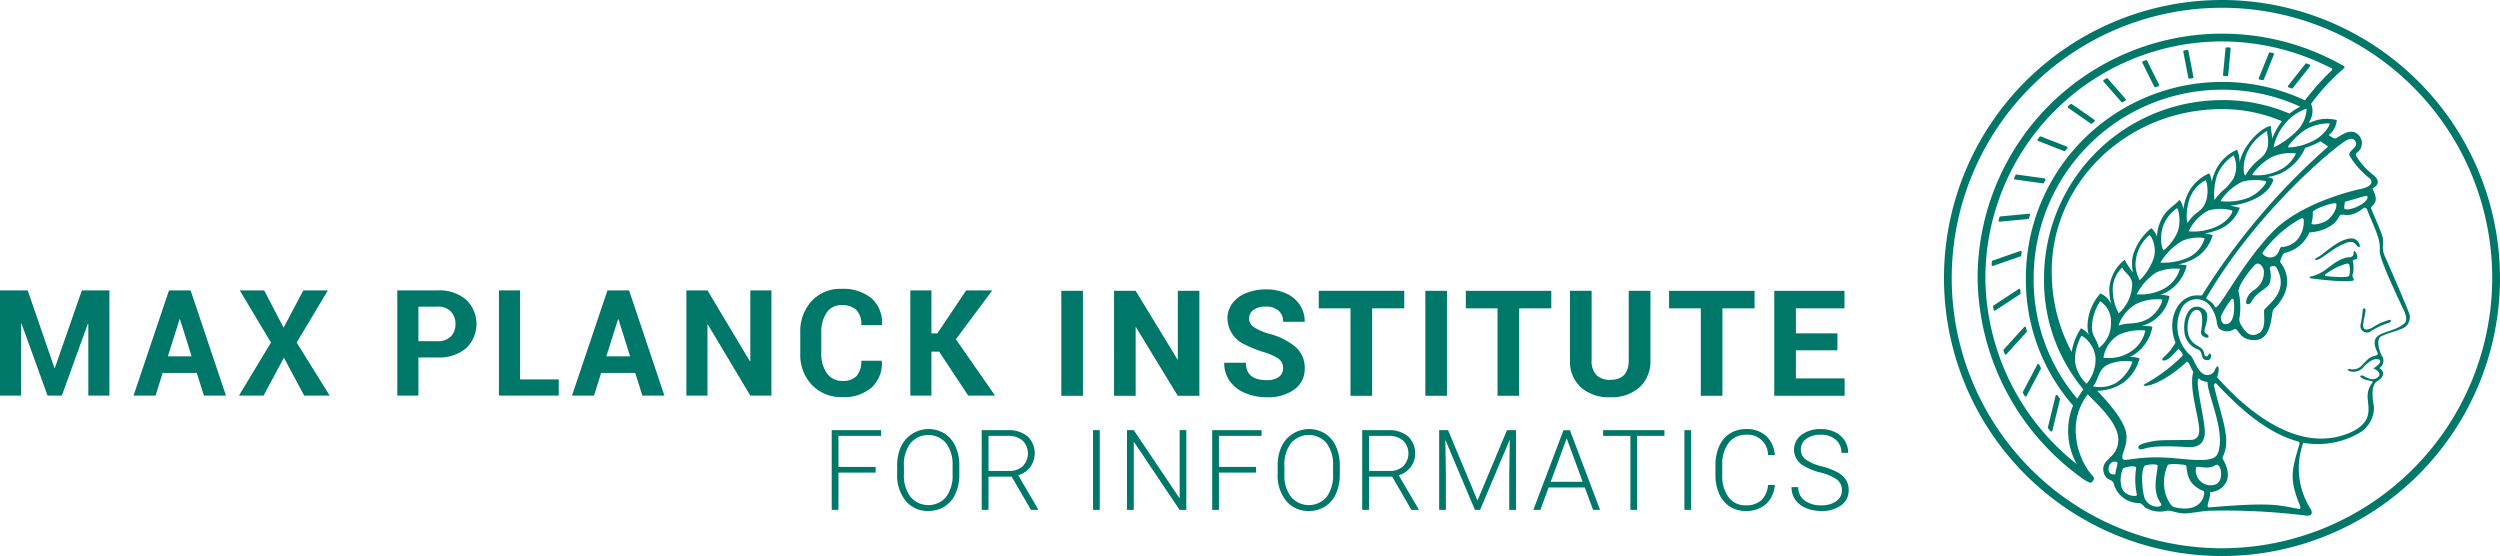 <svg xmlns="http://www.w3.org/2000/svg" viewBox="0 0 282.93 62.926">
  <defs>
    <style>
.cls-1{fill:#007869;}
</style>
  </defs>
  <g id="Minerva">
    <path class="cls-1" d="M262.487,10.645a31.463,31.463,0,1,0,31.465,31.462A31.499,31.499,0,0,0,262.487,10.645Zm0,62.048a30.584,30.584,0,1,1,30.584-30.586A30.619,30.619,0,0,1,262.487,72.693Z" transform="translate(-11.022 -10.645)"/>
    <path class="cls-1" d="M280.948,39.703c-.436-.911-.137-1.508-.267-2.174-.096-.491-.826-2.109-1.292-3.229-.219-.527,1.128-.398.133-2.303-.028-.057,1.384-.578-.028-1.649a7.822,7.822,0,0,1-1.782-2.0.303.303,0,0,1,.009-.389,1.326,1.326,0,0,0-.052-2.253c-.626-.377-1.344.005-2.005.434-.217.141-.327.227-.554.135a4.245,4.245,0,0,1-.539-.342,2.376,2.376,0,0,0,.909-1.694,4.372,4.372,0,0,0-3.039.298c-.036-.021-.075-.042-.117-.065a2.142,2.142,0,0,0,.248-2.071l-.004-.002a24.173,24.173,0,0,1,3.694-3.996l.027-.03c.08-.08.109-.17-.043-.265-.128-.081-.164-.1-.32-.185a27.678,27.678,0,0,0-41.094,24.183,28.263,28.263,0,0,0,11.808,22.648,4.297,4.297,0,0,0,.827.487.271.271,0,0,0,.324-.059l.108-.142a.412.412,0,0,0,.097-.254c0-.202-.292-.383-.635-.891a8.315,8.315,0,0,1-1.428-4.538,6.573,6.573,0,0,1,1.361-4.083c1.104,1.15,3.511,3.265,3.459,5.188-.059,2.161-2.08,2.054-1.644,3.675.274,1.017,1.034.598,1.166,1.369a2.971,2.971,0,0,0,2.808,2.073c.19-.028.351.129.726.509a3.227,3.227,0,0,0,2.433.362c.555-.101,1.252.405,2.411.277,1.452-.16,1.821-.272,2.441-.281a74.595,74.595,0,0,1,10.81.535c.699.11.921-.206.608-.751a8.545,8.545,0,0,1-.826-7.472,9.445,9.445,0,0,0,6.488-1.198,3.375,3.375,0,0,0,1.52-2.854,7.146,7.146,0,0,1-.143-2.019c.217-.816.375-.797.611-.962,1.083-.762.301-1.366.134-1.427a.989.989,0,0,0,.308-1.374c-.194-.206-.784-1.864-.103-2.209.734-.373,1.572-.531,2.416-.901a1.362,1.362,0,0,0,.712-1.816C283.231,44.919,281.015,39.844,280.948,39.703ZM250.418,64.323c-.212.042-.891.068-.739-.825.094-.551.692-.782.995-.469C250.609,63.457,250.462,63.875,250.418,64.323Zm26.069-37.745c.358-.225.742-.321.969-.097.786.777-.853,1.213-.512,1.81a9.126,9.126,0,0,0,2.236,2.521c.37.284.423.925-.989,1.217-1.421.294-7.082,1.786-10.068,4.95-3.739,3.962-6.116,9.093-6.44,8.387-.327-.711-1.076-.826-.959-1.027C266.093,35.089,274.507,27.824,276.487,26.578Zm2.462,6.499c-.308.882-2.746,1.666-2.631,1.046.052-.28.006-.648.192-.68.27-.046,1.041-.315,2.238-.622C278.868,32.791,279.025,32.858,278.948,33.077Zm-6.184,1.602c-.062-.361,2.559-1.242,2.65-.981.168.481-.542,1.774-1.419,2.097-.997.367-1.411.258-1.373.116A3.86,3.86,0,0,0,272.765,34.679Zm-6.083,13.666c-1.205.739-1.859-.673-2.03-.92a1.19,1.19,0,0,1-.161-.948,7.612,7.612,0,0,0-.123-2.786c-.121-.792,1.517-2.756,1.886-3.099.383-.357.94.178.976.758a2.353,2.353,0,0,1-1.182,2.152c-.775.577-.923,1.329-.775,1.53.058.078.405.081.558-.245.467-.994,1.802-1.495,2.015-2.015a2.636,2.636,0,0,0,.057-1.677c-.028-.299.263-.374.483-.341.284.043.41.428.554.803.863,2.248-1.308,3.608-1.658,4.14C267.121,45.942,267.619,47.771,266.682,48.345Zm1.818-8.72c-.646.439-1.577-.156-1.391-.421a13.059,13.059,0,0,1,3.439-3.303c1.028-.64,1.137-.685,1.191-.323a3.079,3.079,0,0,1-.785,2.248,2.453,2.453,0,0,1-1.73.77C268.983,38.65,268.998,39.287,268.5,39.625Zm-5.771,7.677c-.296-.065-.407-.644-.347-.873a8.663,8.663,0,0,1,1.198-1.931c.07-.092.214-.007.23.104C263.98,45.824,263.808,47.539,262.729,47.302Zm9.64-22.215a5.484,5.484,0,0,1,2.244-.482c.246.029-.547,1.44-1.961,2.046a6.394,6.394,0,0,1-2.669.678C269.795,27.237,271.217,25.606,272.369,25.087Zm-24.957,23.448a2.466,2.466,0,0,0-.875-.741,6.735,6.735,0,0,0-1.062,2.679,19.021,19.021,0,0,1-2.243-8.366c-.418-10.608,8.466-19.151,19.308-19.113a17.153,17.153,0,0,1,6.728,1.368,7.814,7.814,0,0,0-1.103,1.99c-.011-.575-.162-1.022-.12-1.381.026-.221-1.536.265-2.923,2.474a5.35,5.35,0,0,0-.646,1.601,3.3,3.3,0,0,0-.28-1.459,4.822,4.822,0,0,0-2.551,2.626,6.029,6.029,0,0,0-.328,1.027,2.07,2.07,0,0,0-.269-.976,4.745,4.745,0,0,0-2.581,2.674,5.035,5.035,0,0,0-.338,1.373c-.147-.692-.415-1.115-.499-1.008-.573.727-1.692,1.049-2.286,2.88a4.313,4.313,0,0,0-.202,1.26c-.247-.62-.593-.977-.673-.96a6.115,6.115,0,0,0-2.105,3.259,4.959,4.959,0,0,0,.045,1.73,7.477,7.477,0,0,1-.927-1.436,4.573,4.573,0,0,0-1.743,3.211,6.633,6.633,0,0,0,.22,1.831,2.42,2.42,0,0,0-1.226-1.224,5.539,5.539,0,0,0-1.441,3.307A3.54,3.54,0,0,0,247.411,48.535ZM269.609,24.662a5.451,5.451,0,0,1,2.464-1.725,3.802,3.802,0,0,1-1.178,2.584,9.62,9.62,0,0,1-2.574,1.823A5.962,5.962,0,0,1,269.609,24.662Zm-2.767,3.905a6.503,6.503,0,0,0-1.687,1.904c-.165.268-.566-1.49.51-3.178a5.717,5.717,0,0,1,1.943-1.838C267.513,25.866,268.244,27.429,266.842,28.566Zm-3.035,2.251c-1.014,1.511-1.071.995-2.181,2.473a7.224,7.224,0,0,1,.313-2.814A4.948,4.948,0,0,1,263.806,28.23,3.054,3.054,0,0,1,263.806,30.817Zm-3.318,3.023c-.521.91-.996.701-1.863,1.992-.096.142-.325-1.068.195-2.703a3.927,3.927,0,0,1,1.773-2.075C260.791,31.006,261.108,32.758,260.488,33.839Zm-3.091,3.203a5.867,5.867,0,0,1-1.488,1.914c-.106.124-.567-1.099-.12-2.636a4.386,4.386,0,0,1,1.581-2.102C257.526,34.054,257.961,35.814,257.397,37.042Zm-2.512,1.98a2.757,2.757,0,0,1-.144.899,6.602,6.602,0,0,1-1.562,2.437,3.973,3.973,0,0,1-.477-1.756,4.46,4.46,0,0,1,1.554-3.336C254.484,37.257,254.885,38.213,254.885,39.022Zm-2.56,3.837a4.551,4.551,0,0,1-1.52,3.241,5.267,5.267,0,0,1-.661-2.274,3.463,3.463,0,0,1,1.062-2.918C251.368,41.448,252.341,41.875,252.326,42.86Zm-3.622,1.876a2.74,2.74,0,0,1,1.222,2.454,3.474,3.474,0,0,1-1.361,2.824c-.278-1.09-.805-1.318-.796-2.4A5.604,5.604,0,0,1,248.703,44.736Zm2.181,3.762a5.814,5.814,0,0,1,2.933-.447,3.811,3.811,0,0,1-1.772,2.462,4.505,4.505,0,0,1-2.972.61A3.624,3.624,0,0,1,250.884,48.497Zm-.104-1.014a4.451,4.451,0,0,1,2.123-2.507h0a5.64,5.64,0,0,1,2.806-.439c.161.066-.51,1.674-1.744,2.265C252.584,47.462,252.032,47.076,250.78,47.484Zm2.057-3.534a6.416,6.416,0,0,1,2.228-2.482,5.37,5.37,0,0,1,2.664-.398,3.749,3.749,0,0,1-1.865,2.277A5.533,5.533,0,0,1,252.837,43.949Zm2.673-3.582a6.961,6.961,0,0,1,2.503-2.473,4.52,4.52,0,0,1,2.512-.303,3.443,3.443,0,0,1-1.925,2.236A7.034,7.034,0,0,1,255.511,40.368Zm3.204-3.544a5.109,5.109,0,0,1,2.218-2.35,4.934,4.934,0,0,1,2.664-.019c.284.019-.398,1.355-1.991,1.942A6.234,6.234,0,0,1,258.715,36.824Zm3.596-3.412a6.158,6.158,0,0,1,2.435-2.185,5.341,5.341,0,0,1,2.745-.068c.153.064-.825,1.525-2.323,1.975A6.774,6.774,0,0,1,262.312,33.412Zm3.632-2.951c-.157-.11,1.278-1.715,2.447-2.159a5.179,5.179,0,0,1,2.476-.297,3.966,3.966,0,0,1-2.126,2.006A5.479,5.479,0,0,1,265.944,30.46ZM246.068,63.186a27.147,27.147,0,0,1-10.356-21.079,26.804,26.804,0,0,1,26.775-26.774,27.092,27.092,0,0,1,12.42,3.054.122.122,0,0,1,.024.2,27.787,27.787,0,0,0-3.051,3.415,21.972,21.972,0,0,0-9.393-2.086,22.217,22.217,0,0,0-22.193,22.19,21.599,21.599,0,0,0,5.341,14.437,7.256,7.256,0,0,0-.557,2.827A7.651,7.651,0,0,0,246.068,63.186Zm.043-7.446-.013.012a20.753,20.753,0,0,1-4.924-13.645,21.335,21.335,0,0,1,21.312-21.311,21.118,21.118,0,0,1,8.869,1.926,5.799,5.799,0,0,0-1.225.778,19.103,19.103,0,0,0-7.644-1.527,20.158,20.158,0,0,0-20.136,20.134,19.208,19.208,0,0,0,4.445,12.597C246.625,54.962,246.386,55.326,246.111,55.74Zm1.061-1.672a4.068,4.068,0,0,1-1.315-2.503c-.004-.059-.006-.117-.006-.175a5.615,5.615,0,0,1,.71-2.703c.142-.142,1.599.991,1.621,2.615A4.295,4.295,0,0,1,247.173,54.067Zm2.404-2.159a5.031,5.031,0,0,1,2.787-.341,4.775,4.775,0,0,1-1.853,2.407,3.716,3.716,0,0,1-2.631.389C248.581,53.595,248.433,52.453,249.576,51.909Zm1.565,13.919a3.181,3.181,0,0,1,.152-2.17c.519-.253,1.469-.351,1.485-.048a8.265,8.265,0,0,0,.088,3.061C252.771,66.896,251.475,66.799,251.141,65.827Zm.086-3.312c-.102-.595.47-1.166.458-2.463-.015-1.591-1.978-3.774-3.307-5.177a5.702,5.702,0,0,0,2.358-.573,4.762,4.762,0,0,0,2.424-3.105,2.842,2.842,0,0,0-1.116-.141c.073-.035.146-.072.22-.112a4.684,4.684,0,0,0,2.35-3.331,5.148,5.148,0,0,0-1.194-.078q.284-.095.586-.215a4.341,4.341,0,0,0,2.547-3.166,3.564,3.564,0,0,0-1.038-.13c.181-.07.367-.151.556-.245a4.631,4.631,0,0,0,2.421-3.088,3.432,3.432,0,0,0-.975-.112,7.214,7.214,0,0,0,1.349-.439,4.342,4.342,0,0,0,2.564-2.876,2.828,2.828,0,0,0-.887-.17,12.554,12.554,0,0,0,1.302-.371,4.178,4.178,0,0,0,2.664-2.582c-.268-.025-.636-.155-1.113-.238a7.442,7.442,0,0,0,1.957-.4c2.14-.723,2.899-2.012,2.937-2.571a1.565,1.565,0,0,0-.673-.24,7.287,7.287,0,0,0,1.389-.375,5.695,5.695,0,0,0,2.896-2.936,11.27,11.27,0,0,0,1.165-.452,6.081,6.081,0,0,0,.575-.297c.098.074.253.186.485.335.302.194.409.24.259.367a76.167,76.167,0,0,0-14.123,16.671c-.062.1-.18.082-.368.07-2.383-.158-3.733,2.678-2.667,5.336a5.932,5.932,0,0,1-1.351,1.66c-.085.076-.313.408.074.373.556-.05,1.267-.941,1.607-1.342.141.176.665.612.413.86a19.143,19.143,0,0,1-4.186,3.133c-.758.37,1.265.626,4.712-2.491.203-.183.444.719.751,1.106-.592,1.954.867,5.726.64,6.91a.865.865,0,0,1-.852.806c-3.416.07-3.752-.087-5.489.426-.811.239-.598.774-.009.614.666-.181,1.365-.452,5.064-.221.903.056,1.937-.183,1.943-1.709.006-1.384-1.093-5.51-.722-6.075a1.971,1.971,0,0,0,1.033.417c-.049,1.346,2.118,5.694,1.153,8.093-.359.891-1.932.825-4.623.558C252.806,62.074,251.321,63.065,251.227,62.516Zm10.52,2.958a1.676,1.676,0,0,1-2.191-1.915c.176-.27,1.301.306,2.176-.258C262.406,62.866,262.778,65.117,261.747,65.474ZM253.66,66.775c-.25-1.102-.349-3.013.109-3.439.09-.084,1.462-.281,1.437.033-.105,1.316-.637,2.786.365,4.25C255.945,68.166,253.995,68.253,253.66,66.775Zm3.398,1.26c-.479-.119-1.799-2.221-.724-4.728.114-.265,1.761-.1,2.037-.017s-.226,2.054,2.036,2.928C260.638,66.306,260.397,68.862,257.058,68.034Zm14.157-7.003c-.765,2.648-1.151,3.705-.001,6.581.153.382.268.67-.068.613-2.315-.397-2.815-.777-10.084-.161-.523.044.171-1.014.085-1.734A2.066,2.066,0,0,0,263.098,64.86c.273-1.312-.641-2.275-.545-2.463,1.031-2.01-.067-4.237-.938-7.969-.082-.35.121-.502.274-.337,4.671,5.054,7.646,6.059,9.255,6.537C271.304,60.676,271.272,60.857,271.215,61.031Zm11.943-13.805c-.976.863-2.476.934-3.082,1.486-.316.288-.459.74-.117,1.548.197.465.333.523-.337.702-1.087.291-1.237,1.719-2.621,1.457-.554-.105-.157.25.043.269a1.517,1.517,0,0,0,1.384-.408,3.832,3.832,0,0,1,1.074-.89c.439-.166.883-.155.89.174.006.251-.548.649-.781.757.283.148,1.15.589.41,1.091-.577.392-1.371-.151-1.485-.218-.171-.1-.498-.05-.389.083.428.523,1.576.386,1.37.663-1.06,1.425-.197,2.257-.519,3.689-.327,1.452-2.313,2.247-3.843,2.523-5.203.939-10.264-3.487-13.23-6.823.27-.633.235-1.459-.035-1.166-.256.277-.213.739-.832.895-1.192.301-1.706-1.77-2.075-2.132a4.462,4.462,0,0,1-1.158-5.179,1.917,1.917,0,0,1,3.415-.345c.901,1.333.484,2.091.996,2.489a1.506,1.506,0,0,0,1.637.007c.547-.149.505,1.298,2.375,1.231,2.01-.072,1.783-3.2,2.067-3.477,2.58-2.516,1.263-4.761.794-5.283-.126-.14.286-1.064.438-1.098a3.936,3.936,0,0,0,2.833-2.326s2.516-.043,3.412-1.855c.239-.484.981.467,2.661-.854a.261.261,0,0,1,.439.096c1.08,2.648,1.534,3.38,1.451,4.73-.061.982,2.62,6.432,2.815,6.903C283.377,46.49,283.409,47.005,283.159,47.226Z" transform="translate(-11.022 -10.645)"/>
    <path class="cls-1" d="M277.103,37.625c-1.465.054-3.166,1.849-3.722,2.098-.583.261-.375.426-.036.303.73-.266,1.769-1.38,3.204-1.899,1.133-.41,1.06.523,1.486.472C278.234,38.575,277.95,37.594,277.103,37.625Z" transform="translate(-11.022 -10.645)"/>
    <path class="cls-1" d="M277.435,39.061c-.121.029.128.654-.509.694-1.377.085-2.468,1.389-3.308,1.78a4.188,4.188,0,0,1-1.139.418c-.112.03-.07.174.022.186,3.511.469,4.86.341,4.89.213.057-.242-.195-.362-.143-.517a3.19,3.19,0,0,0,.048-1.641c-.064-.24.52-.079.52-.403C277.816,39.616,277.64,39.012,277.435,39.061Zm-.54,2.772c-.067.274-1.635.149-2.488.075-.203-.018-.544-.049.107-.437a6.407,6.407,0,0,1,2.136-.999.221.221,0,0,1,.26.181A2.816,2.816,0,0,1,276.894,41.834Z" transform="translate(-11.022 -10.645)"/>
    <path class="cls-1" d="M281.479,46.835a6.475,6.475,0,0,0-1.756.749c-.235.149-1.334.827-1.255-.245.028-.376.271-1.308.265-1.562-.009-.388-.32-.234-.325-.005a10.229,10.229,0,0,1-.232,1.578.741.741,0,0,0,1.104.82,8.742,8.742,0,0,1,2.163-1.017C281.63,47.117,281.664,46.838,281.479,46.835Z" transform="translate(-11.022 -10.645)"/>
    <path class="cls-1" d="M261.141,50.672c-.208-.078-.15.351-.431.303-.368-.062-.059-.393-.539-.901-.238-.252-.837-.359-1.279-1.066-.7-1.119-.099-3.613.924-3.255.569.199.469,1.521.298,2.417-.105.552.753.824.831.631.131-.324-.316-.293-.418-.589-.157-.455,1.051-2.274-.528-2.801-1.153-.385-1.912,1.067-1.773,2.673a2.356,2.356,0,0,0,1.532,2.105c.695.258.168,1.21,1.106,1.214C261.28,51.404,261.365,50.756,261.141,50.672Z" transform="translate(-11.022 -10.645)"/>
    <path class="cls-1" d="M270.366,20.654a.121.121,0,0,0,.137-.039l1.95-2.467a.122.122,0,0,0-.049-.189q-.164-.067-.331-.132a.123.123,0,0,0-.141.038l-1.959,2.478a.122.122,0,0,0,.055.19Q270.199,20.592,270.366,20.654Z" transform="translate(-11.022 -10.645)"/>
    <path class="cls-1" d="M266.748,19.648c.112.021.224.044.336.067a.122.122,0,0,0,.138-.073l1.142-2.825a.122.122,0,0,0-.086-.165c-.127-.028-.253-.055-.38-.081a.073.073,0,0,0-.083.044c-.145.358-.94,2.327-1.158,2.869A.121.121,0,0,0,266.748,19.648Z" transform="translate(-11.022 -10.645)"/>
    <path class="cls-1" d="M262.727,19.253c.113.001.227.003.339.006a.121.121,0,0,0,.124-.11l.282-2.999a.122.122,0,0,0-.118-.134q-.171-.005-.343-.009a.122.122,0,0,0-.124.111l-.281,3.002A.122.122,0,0,0,262.727,19.253Z" transform="translate(-11.022 -10.645)"/>
    <path class="cls-1" d="M258.818,19.547c.112-.018.223-.035.336-.051a.122.122,0,0,0,.102-.143l-.571-2.956a.123.123,0,0,0-.138-.098q-.169.025-.338.053a.123.123,0,0,0-.1.144l.571,2.955A.122.122,0,0,0,258.818,19.547Z" transform="translate(-11.022 -10.645)"/>
    <path class="cls-1" d="M254.828,20.459a.122.122,0,0,0,.149.06q.162-.056.324-.111a.122.122,0,0,0,.071-.17l-1.353-2.716a.123.123,0,0,0-.15-.061q-.163.057-.325.116a.122.122,0,0,0-.068.17Z" transform="translate(-11.022 -10.645)"/>
    <path class="cls-1" d="M251.1,22.183a.121.121,0,0,0,.151.025q.15-.086.302-.168a.121.121,0,0,0,.034-.187l-2.024-2.312a.123.123,0,0,0-.154-.025q-.15.088-.298.178a.122.122,0,0,0-.029.185Z" transform="translate(-11.022 -10.645)"/>
    <path class="cls-1" d="M247.635,24.629a.122.122,0,0,0,.148-.007q.135-.114.272-.225a.122.122,0,0,0-.007-.194l-2.558-1.777a.122.122,0,0,0-.15.008q-.133.116-.264.234a.122.122,0,0,0,.012.191Z" transform="translate(-11.022 -10.645)"/>
    <path class="cls-1" d="M244.615,27.741a.121.121,0,0,0,.138-.037q.112-.139.227-.275a.121.121,0,0,0-.049-.192l-2.941-1.145a.123.123,0,0,0-.141.039q-.109.141-.216.283a.122.122,0,0,0,.054.187Z" transform="translate(-11.022 -10.645)"/>
    <path class="cls-1" d="M239.058,30.957l3.152.44a.121.121,0,0,0,.124-.063q.085-.16.173-.318a.122.122,0,0,0-.089-.18l-3.168-.441a.122.122,0,0,0-.126.066q-.08.16-.159.322A.122.122,0,0,0,239.058,30.957Z" transform="translate(-11.022 -10.645)"/>
    <path class="cls-1" d="M237.334,35.735l3.214-.308a.122.122,0,0,0,.105-.085c.036-.117.074-.234.112-.35a.122.122,0,0,0-.127-.16l-3.233.308a.122.122,0,0,0-.106.089q-.048.176-.094.353A.122.122,0,0,0,237.334,35.735Z" transform="translate(-11.022 -10.645)"/>
    <path class="cls-1" d="M239.772,39.555q.021-.187.045-.374a.122.122,0,0,0-.161-.131l-3.133,1.089a.123.123,0,0,0-.082.107q-.013.185-.023.37a.122.122,0,0,0,.162.122l3.111-1.082A.121.121,0,0,0,239.772,39.555Z" transform="translate(-11.022 -10.645)"/>
    <path class="cls-1" d="M239.694,43.832q-.014-.193-.026-.388a.122.122,0,0,0-.188-.095l-2.837,1.863a.123.123,0,0,0-.054.118q.024.188.051.374a.123.123,0,0,0,.188.084l2.811-1.847A.121.121,0,0,0,239.694,43.832Z" transform="translate(-11.022 -10.645)"/>
    <path class="cls-1" d="M240.404,48.107c-.035-.131-.067-.262-.099-.394a.122.122,0,0,0-.209-.054l-2.308,2.542a.123.123,0,0,0-.025.122q.063.183.128.366a.122.122,0,0,0,.206.041l2.28-2.51A.121.121,0,0,0,240.404,48.107Z" transform="translate(-11.022 -10.645)"/>
    <path class="cls-1" d="M241.584,51.901l-1.627,3.096a.122.122,0,0,0,.002.119q.101.173.205.345a.122.122,0,0,0,.213-.007l1.61-3.063a.122.122,0,0,0,.001-.111c-.063-.125-.125-.25-.186-.376A.122.122,0,0,0,241.584,51.901Z" transform="translate(-11.022 -10.645)"/>
    <path class="cls-1" d="M243.873,55.381a.122.122,0,0,0-.217.044l-.872,3.595a.123.123,0,0,0,.026.109q.136.158.274.314a.122.122,0,0,0,.21-.052l.861-3.554a.122.122,0,0,0-.021-.102Q244.003,55.559,243.873,55.381Z" transform="translate(-11.022 -10.645)"/>
  </g>
  <g id="MPI-INF">
    <g id="FOR_INFORMATICS" data-name="FOR INFORMATICS">
      <path class="cls-1" d="M110.119,64.129h-4.207v4.22h-.763V59.327H110.739v.645h-4.827v3.513h4.207Z" transform="translate(-11.022 -10.645)"/>
      <path class="cls-1" d="M119.59,64.327a5.214,5.214,0,0,1-.431,2.188,3.286,3.286,0,0,1-1.23,1.45,3.365,3.365,0,0,1-1.847.508A3.205,3.205,0,0,1,113.529,67.342a4.522,4.522,0,0,1-.973-3.052v-.93a5.182,5.182,0,0,1,.437-2.184,3.454,3.454,0,0,1,4.914-1.472,3.298,3.298,0,0,1,1.23,1.419,5.111,5.111,0,0,1,.452,2.125Zm-.763-.979a3.987,3.987,0,0,0-.737-2.554,2.651,2.651,0,0,0-4.024.004,4.016,4.016,0,0,0-.746,2.587v.941a3.985,3.985,0,0,0,.743,2.544,2.654,2.654,0,0,0,4.04.012,4.091,4.091,0,0,0,.725-2.58Z" transform="translate(-11.022 -10.645)"/>
      <path class="cls-1" d="M125.514,64.588h-2.621v3.761h-.769V59.327h2.932a3.342,3.342,0,0,1,2.255.699A2.67,2.67,0,0,1,127.615,63.511a2.597,2.597,0,0,1-1.363.916l2.256,3.841v.081H127.696Zm-2.621-.645h2.336a2.163,2.163,0,0,0,1.543-.547,2.061,2.061,0,0,0-.024-2.897,2.517,2.517,0,0,0-1.704-.527h-2.15Z" transform="translate(-11.022 -10.645)"/>
      <path class="cls-1" d="M135.483,68.349h-.762V59.327h.762Z" transform="translate(-11.022 -10.645)"/>
      <path class="cls-1" d="M145.282,68.349h-.762l-5.187-7.721v7.721h-.769V59.327h.769L144.526,67.054V59.327h.756Z" transform="translate(-11.022 -10.645)"/>
      <path class="cls-1" d="M153.178,64.129h-4.207v4.22h-.763V59.327h5.59v.645h-4.827v3.513h4.207Z" transform="translate(-11.022 -10.645)"/>
      <path class="cls-1" d="M162.649,64.327a5.214,5.214,0,0,1-.431,2.188,3.286,3.286,0,0,1-1.23,1.45,3.365,3.365,0,0,1-1.847.508A3.205,3.205,0,0,1,156.589,67.342a4.522,4.522,0,0,1-.973-3.052v-.93a5.182,5.182,0,0,1,.437-2.184,3.454,3.454,0,0,1,4.914-1.472,3.298,3.298,0,0,1,1.23,1.419,5.111,5.111,0,0,1,.452,2.125Zm-.763-.979a3.987,3.987,0,0,0-.737-2.554,2.651,2.651,0,0,0-4.024.004,4.016,4.016,0,0,0-.746,2.587v.941a3.985,3.985,0,0,0,.743,2.544,2.654,2.654,0,0,0,4.04.012,4.091,4.091,0,0,0,.725-2.58Z" transform="translate(-11.022 -10.645)"/>
      <path class="cls-1" d="M168.575,64.588h-2.621v3.761h-.769V59.327h2.932a3.342,3.342,0,0,1,2.255.699,2.67,2.67,0,0,1,.304,3.484,2.597,2.597,0,0,1-1.363.916l2.256,3.841v.081h-.812Zm-2.621-.645h2.336a2.163,2.163,0,0,0,1.543-.547,2.061,2.061,0,0,0-.024-2.897,2.517,2.517,0,0,0-1.704-.527h-2.15Z" transform="translate(-11.022 -10.645)"/>
      <path class="cls-1" d="M174.905,59.327l3.327,7.962,3.34-7.962h1.017v9.021h-.763V64.42l.062-4.027L178.53,68.349h-.589l-3.347-7.925.062,3.972v3.953h-.763V59.327Z" transform="translate(-11.022 -10.645)"/>
      <path class="cls-1" d="M190.379,65.815h-4.096l-.93,2.534h-.8l3.414-9.021h.726l3.414,9.021h-.793Zm-3.86-.645h3.618l-1.81-4.914Z" transform="translate(-11.022 -10.645)"/>
      <path class="cls-1" d="M199.39,59.972h-3.092v8.377h-.762v-8.377H192.451v-.645h6.939Z" transform="translate(-11.022 -10.645)"/>
      <path class="cls-1" d="M202.411,68.349h-.762V59.327h.762Z" transform="translate(-11.022 -10.645)"/>
      <path class="cls-1" d="M211.881,65.535a3.232,3.232,0,0,1-1.02,2.182,3.37,3.37,0,0,1-2.302.756,3.181,3.181,0,0,1-1.775-.502,3.281,3.281,0,0,1-1.192-1.422,5.056,5.056,0,0,1-.428-2.104V63.274a5.104,5.104,0,0,1,.422-2.131,3.237,3.237,0,0,1,1.211-1.435,3.3,3.3,0,0,1,1.818-.505,3.23,3.23,0,0,1,2.29.78,3.271,3.271,0,0,1,.976,2.163H211.112A2.296,2.296,0,0,0,208.615,59.848a2.364,2.364,0,0,0-1.954.918,3.973,3.973,0,0,0-.729,2.536v1.104a4.012,4.012,0,0,0,.709,2.493,2.286,2.286,0,0,0,1.918.93,2.539,2.539,0,0,0,1.804-.573,2.747,2.747,0,0,0,.749-1.72Z" transform="translate(-11.022 -10.645)"/>
      <path class="cls-1" d="M219.473,66.13a1.462,1.462,0,0,0-.527-1.187,5.567,5.567,0,0,0-1.927-.83,6.722,6.722,0,0,1-2.045-.858,2.081,2.081,0,0,1-.064-3.404,3.497,3.497,0,0,1,2.178-.647A3.609,3.609,0,0,1,218.695,59.55a2.634,2.634,0,0,1,1.101.967,2.543,2.543,0,0,1,.39,1.382h-.768a1.894,1.894,0,0,0-.633-1.488,2.459,2.459,0,0,0-1.697-.562,2.672,2.672,0,0,0-1.648.462,1.443,1.443,0,0,0-.613,1.207,1.363,1.363,0,0,0,.552,1.123,5.086,5.086,0,0,0,1.766.767,8.349,8.349,0,0,1,1.841.688,2.619,2.619,0,0,1,.941.853,2.128,2.128,0,0,1,.316,1.171,2.039,2.039,0,0,1-.853,1.71,3.628,3.628,0,0,1-2.246.645,4.394,4.394,0,0,1-1.75-.341,2.678,2.678,0,0,1-1.209-.954,2.467,2.467,0,0,1-.412-1.407h.763a1.801,1.801,0,0,0,.712,1.506,3.015,3.015,0,0,0,1.896.552,2.81,2.81,0,0,0,1.691-.465A1.452,1.452,0,0,0,219.473,66.13Z" transform="translate(-11.022 -10.645)"/>
    </g>
    <g id="MAX_PLANCK_INSTITUTE" data-name="MAX PLANCK INSTITUTE">
      <polygon class="cls-1" points="6.208 41.638 6.158 41.638 3.133 32.863 0 32.863 0 44.77 2.389 44.77 2.389 36.625 2.437 36.617 5.381 44.77 7 44.77 9.944 36.633 9.994 36.641 9.994 44.77 12.382 44.77 12.382 32.863 9.266 32.863 6.208 41.638"/>
      <path class="cls-1" d="M32.594,43.508h-2.445l-4.015,11.907h2.494l.802-2.568h3.86l.809,2.568h2.494Zm-2.576,7.466,1.325-4.195h.049l1.316,4.195Z" transform="translate(-11.022 -10.645)"/>
      <polygon class="cls-1" points="37.313 44.77 33.575 38.768 37.108 32.863 34.328 32.863 32.096 37.083 29.896 32.863 27.132 32.863 30.665 38.768 27.041 44.77 29.83 44.77 32.128 40.476 34.426 44.77 37.313 44.77"/>
      <path class="cls-1" d="M63.769,44.555a4.69,4.69,0,0,0-3.23-1.047H55.984v11.907h2.389v-4.318h2.167a4.713,4.713,0,0,0,3.23-1.038,3.804,3.804,0,0,0,0-5.504Zm-1.717,4.159a1.985,1.985,0,0,1-1.513.544H58.373V45.348h2.167a1.951,1.951,0,0,1,1.517.56,2.023,2.023,0,0,1,.511,1.419A1.937,1.937,0,0,1,62.052,48.713Z" transform="translate(-11.022 -10.645)"/>
      <polygon class="cls-1" points="63.233 42.938 58.856 42.938 58.856 32.863 56.467 32.863 56.467 44.77 63.233 44.77 63.233 42.938"/>
      <path class="cls-1" d="M79.771,43.508,75.756,55.415h2.494l.802-2.568h3.86l.809,2.568h2.494l-3.999-11.907Zm-.131,7.466,1.325-4.195h.049l1.316,4.195Z" transform="translate(-11.022 -10.645)"/>
      <polygon class="cls-1" points="80.066 36.747 80.115 36.74 84.915 44.77 87.303 44.77 87.303 32.863 84.915 32.863 84.915 40.877 84.867 40.886 80.066 32.863 77.678 32.863 77.678 44.77 80.066 44.77 80.066 36.747"/>
      <path class="cls-1" d="M109.645,44.399a5.025,5.025,0,0,0-3.402-1.063,4.377,4.377,0,0,0-3.369,1.386,5.034,5.034,0,0,0-1.284,3.561v2.364a4.943,4.943,0,0,0,1.317,3.561,4.565,4.565,0,0,0,3.459,1.378,4.734,4.734,0,0,0,3.296-1.079,3.725,3.725,0,0,0,1.161-2.985l-.016-.049h-2.315a2.435,2.435,0,0,1-.527,1.722,2.096,2.096,0,0,1-1.599.56,2.059,2.059,0,0,1-1.762-.867,3.704,3.704,0,0,1-.634-2.24V48.267a3.814,3.814,0,0,1,.601-2.228,1.926,1.926,0,0,1,1.673-.863,2.302,2.302,0,0,1,1.705.56,2.34,2.34,0,0,1,.552,1.705h2.322l.016-.049A3.659,3.659,0,0,0,109.645,44.399Z" transform="translate(-11.022 -10.645)"/>
      <polygon class="cls-1" points="112.297 32.863 109.344 32.863 106.082 37.729 105.411 37.729 105.411 32.863 103.023 32.863 103.023 44.77 105.411 44.77 105.411 39.798 106.286 39.798 109.573 44.77 112.615 44.77 108.175 38.399 112.297 32.863"/>
      <path class="cls-1" d="M133.58,55.436h-2.447V43.558h2.447Z" transform="translate(-11.022 -10.645)"/>
      <path class="cls-1" d="M146.759,55.436h-2.448l-4.764-7.815v7.815h-2.447V43.558h2.447l4.772,7.832v-7.832h2.439Z" transform="translate(-11.022 -10.645)"/>
      <path class="cls-1" d="M156.225,52.32a1.256,1.256,0,0,0-.489-1.065,6.397,6.397,0,0,0-1.763-.783,12.49,12.49,0,0,1-2.015-.811,3.293,3.293,0,0,1-2.023-2.945,2.863,2.863,0,0,1,.543-1.717,3.533,3.533,0,0,1,1.558-1.179,5.861,5.861,0,0,1,2.28-.425,5.345,5.345,0,0,1,2.268.461,3.609,3.609,0,0,1,1.546,1.302,3.402,3.402,0,0,1,.551,1.908H156.233a1.601,1.601,0,0,0-.514-1.269,2.114,2.114,0,0,0-1.444-.452,2.257,2.257,0,0,0-1.395.379,1.196,1.196,0,0,0-.498.999,1.147,1.147,0,0,0,.584.972,6.603,6.603,0,0,0,1.717.733,7.421,7.421,0,0,1,3.043,1.559,3.105,3.105,0,0,1,.954,2.316,2.859,2.859,0,0,1-1.166,2.419,5.107,5.107,0,0,1-3.141.877,6.061,6.061,0,0,1-2.497-.502,3.948,3.948,0,0,1-1.717-1.374,3.52,3.52,0,0,1-.592-2.023h2.456q0,1.966,2.35,1.966a2.289,2.289,0,0,0,1.362-.354A1.155,1.155,0,0,0,156.225,52.32Z" transform="translate(-11.022 -10.645)"/>
      <path class="cls-1" d="M169.945,45.54h-3.638v9.896H163.86v-9.896h-3.59v-1.982h9.675Z" transform="translate(-11.022 -10.645)"/>
      <path class="cls-1" d="M174.778,55.436h-2.447V43.558h2.447Z" transform="translate(-11.022 -10.645)"/>
      <path class="cls-1" d="M186.586,45.54h-3.638v9.896h-2.447v-9.896h-3.59v-1.982h9.675Z" transform="translate(-11.022 -10.645)"/>
      <path class="cls-1" d="M197.806,43.558v7.823a4.008,4.008,0,0,1-1.22,3.084,4.703,4.703,0,0,1-3.333,1.134,4.753,4.753,0,0,1-3.304-1.102,3.937,3.937,0,0,1-1.248-3.026v-7.913h2.447v7.84a2.267,2.267,0,0,0,.559,1.701,2.145,2.145,0,0,0,1.546.534q2.064,0,2.097-2.17v-7.905Z" transform="translate(-11.022 -10.645)"/>
      <path class="cls-1" d="M209.589,45.54h-3.638v9.896h-2.447v-9.896h-3.59v-1.982h9.675Z" transform="translate(-11.022 -10.645)"/>
      <path class="cls-1" d="M218.966,50.288h-4.699V53.47h5.515v1.966H211.82V43.558h7.945v1.982h-5.498v2.831h4.699Z" transform="translate(-11.022 -10.645)"/>
    </g>
  </g>
</svg>

